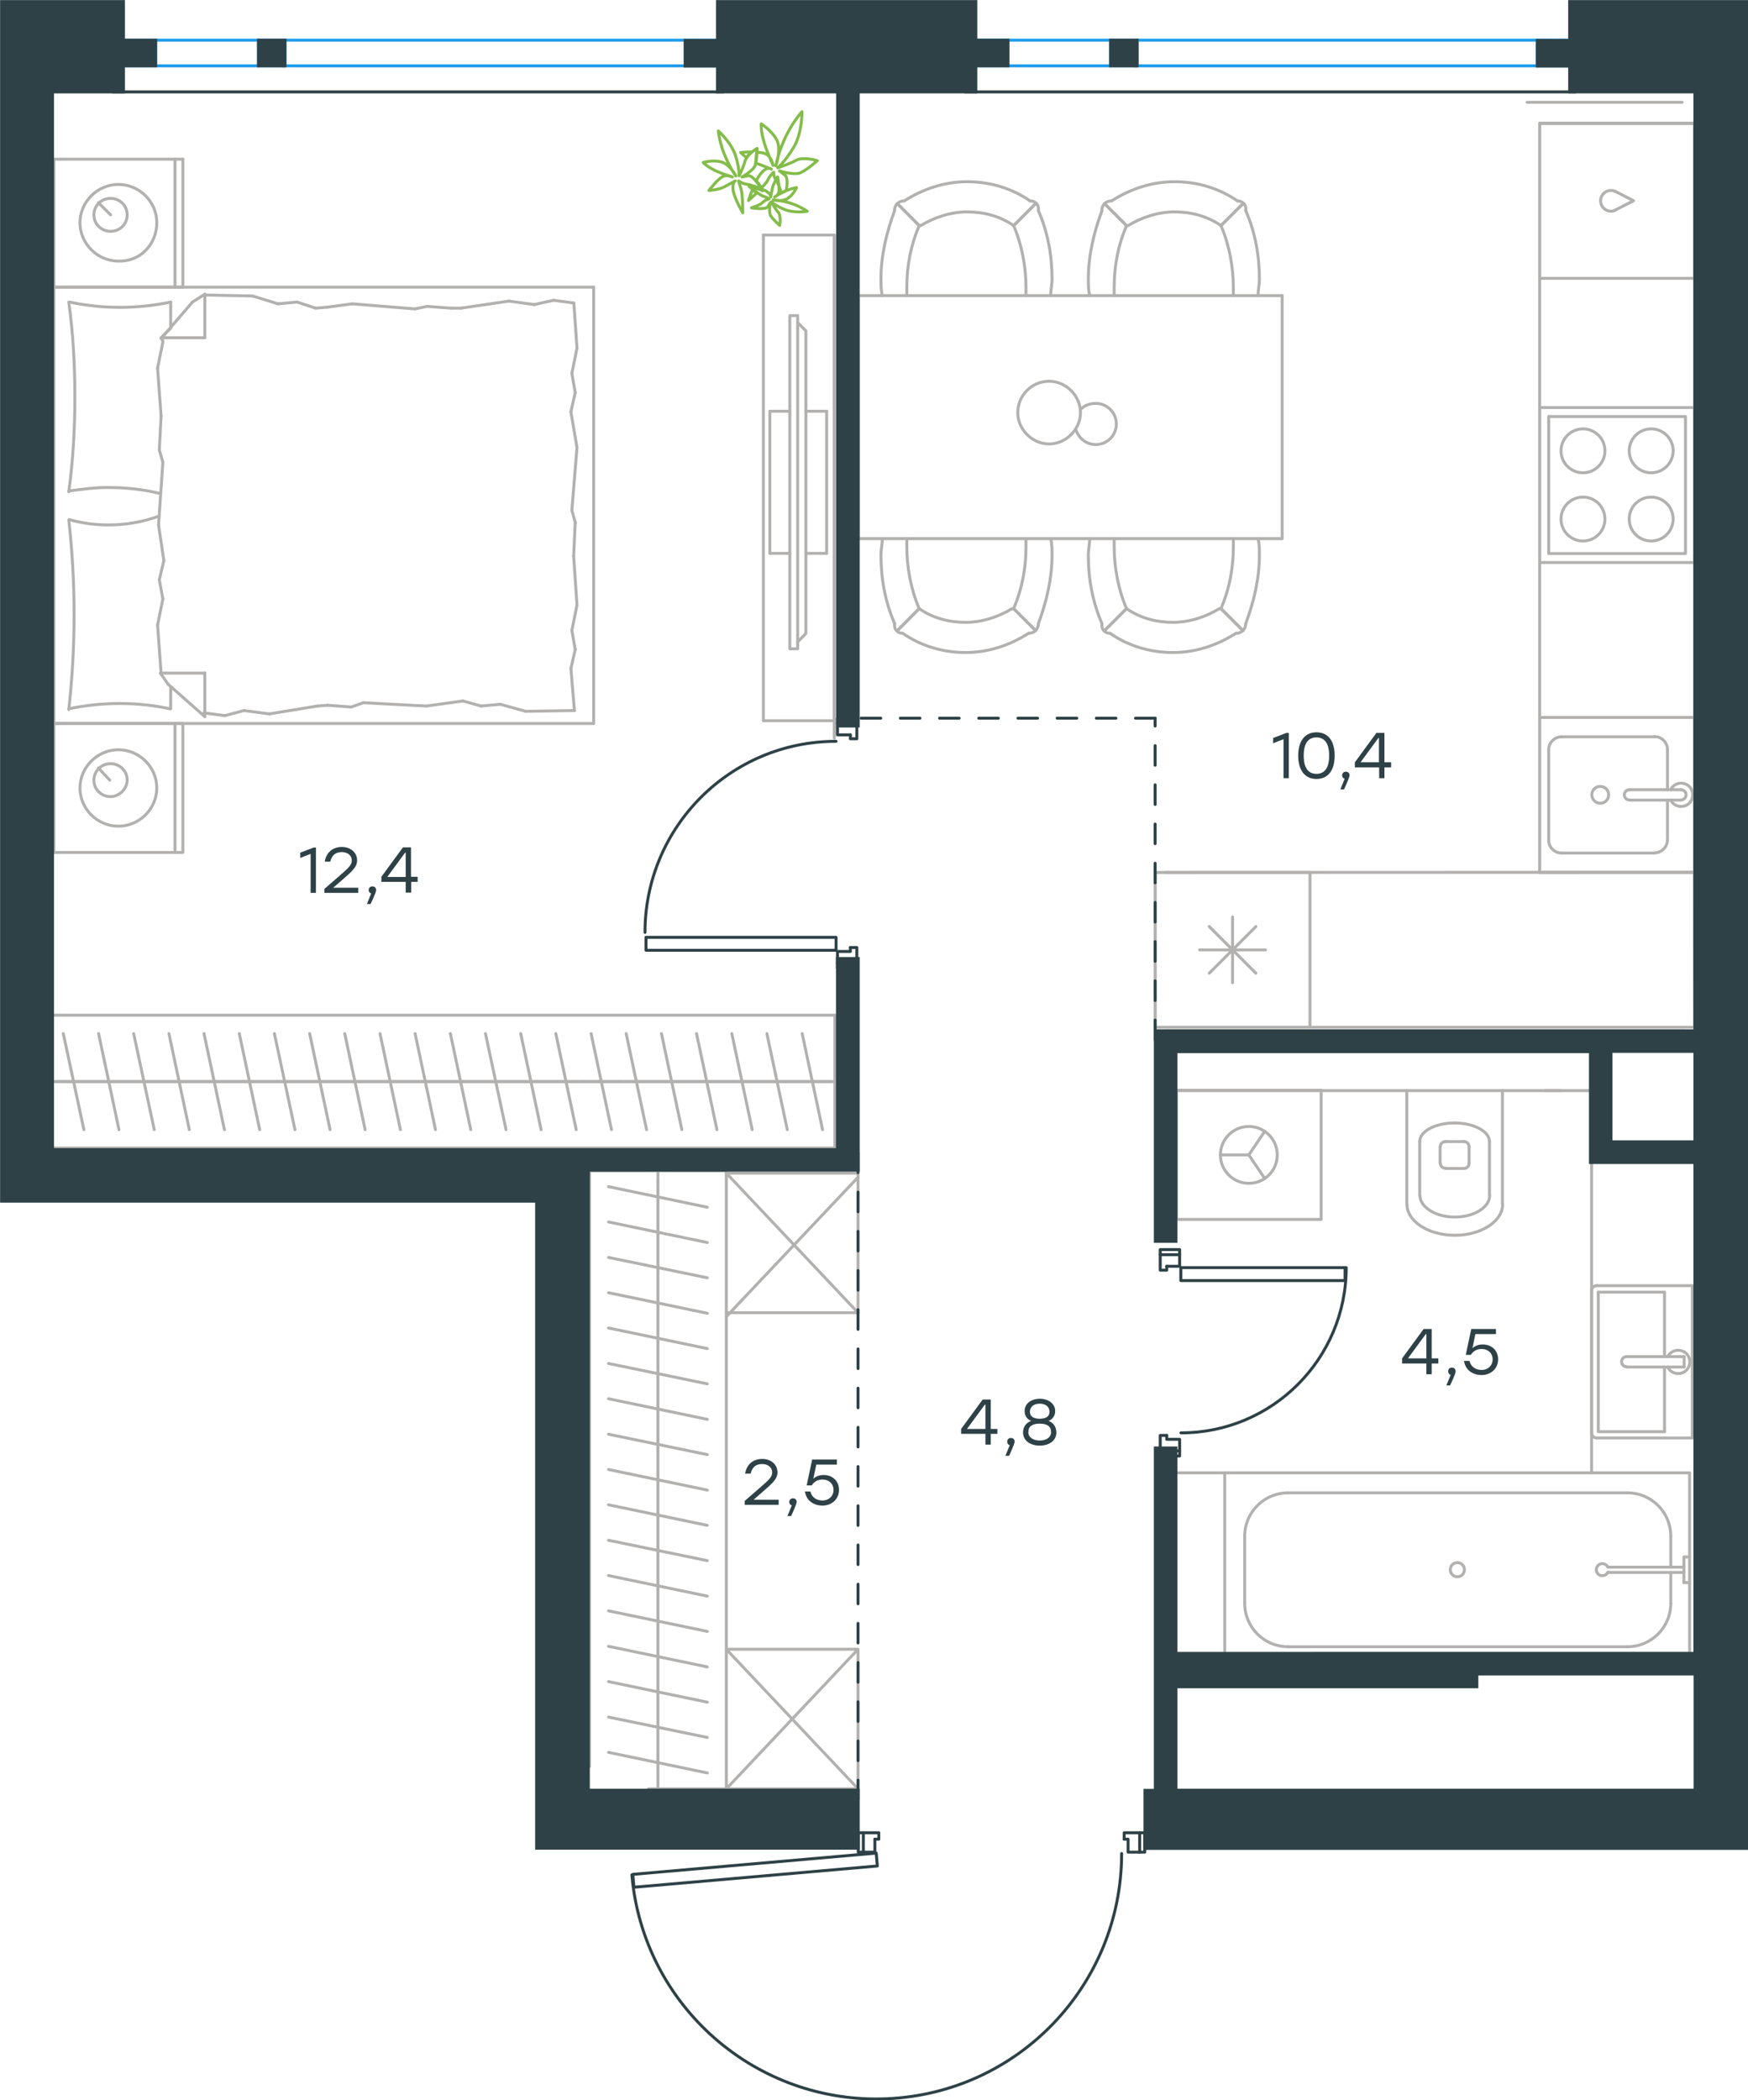 <?xml version="1.0" encoding="utf-8"?>
<!-- Generator: Adobe Illustrator 26.5.0, SVG Export Plug-In . SVG Version: 6.00 Build 0)  -->
<svg version="1.1" id="Слой_1" xmlns="http://www.w3.org/2000/svg" xmlns:xlink="http://www.w3.org/1999/xlink" x="0px" y="0px"
	 viewBox="0 0 891.9 1071.5" style="enable-background:new 0 0 891.9 1071.5;" xml:space="preserve">
<style type="text/css">
	.st0{fill:none;stroke:#B2B1B0;stroke-width:1.5;stroke-linecap:round;stroke-linejoin:round;stroke-miterlimit:22.926;}
	.st1{fill:none;stroke:#2D4146;stroke-width:1.5;stroke-linecap:round;stroke-linejoin:round;stroke-miterlimit:22.926;}
	.st2{fill:none;stroke:#2D4146;stroke-width:1.5;stroke-linecap:round;stroke-linejoin:round;stroke-miterlimit:22.925;}
	.st3{fill:none;stroke:#1D9CEB;stroke-width:1.5;stroke-linecap:round;stroke-linejoin:round;stroke-miterlimit:22.926;}
	.st4{fill:none;stroke:#2D4146;stroke-width:1.5;stroke-linecap:round;stroke-linejoin:round;stroke-miterlimit:10;}
	.st5{fill-rule:evenodd;clip-rule:evenodd;fill:#2D4146;stroke:#2D4146;stroke-width:1.5;stroke-miterlimit:10;}
	.st6{enable-background:new    ;}
	.st7{fill:#2D4146;}
	
		.st8{fill:none;stroke:#2D4146;stroke-width:1.5;stroke-linecap:round;stroke-linejoin:round;stroke-miterlimit:22.926;stroke-dasharray:10;}
	.st9{fill:none;stroke:#84BC4A;stroke-width:1.5;stroke-linecap:round;stroke-linejoin:round;stroke-miterlimit:22.926;}
	.st10{fill:#2D4146;stroke:#2D4146;stroke-miterlimit:10;}
</style>
<line class="st0" x1="858.3" y1="52.2" x2="779.2" y2="52.2"/>
<line class="st0" x1="421.8" y1="282.3" x2="411.2" y2="282.3"/>
<line class="st0" x1="421.8" y1="209.8" x2="411.2" y2="209.8"/>
<polyline class="st0" points="407,164.6 411.2,168.8 411.2,323.2 407,327.5 "/>
<rect x="403" y="161" class="st0" width="4" height="170"/>
<polyline class="st0" points="403,209.8 392.8,209.8 392.8,282.3 403,282.3 "/>
<line class="st0" x1="421.8" y1="282.3" x2="421.8" y2="209.8"/>
<polyline class="st0" points="425.7,119.9 425.7,367.7 389.5,367.7 389.5,119.9 "/>
<polyline class="st0" points="389.5,119.9 425.7,119.9 425.7,376.6 "/>
<line class="st0" x1="812.1" y1="751.4" x2="812.1" y2="593.3"/>
<line class="st0" x1="766.6" y1="614.4" x2="766.6" y2="556.4"/>
<path class="st0" d="M747,596.1c1.5,0,2.6-1.2,2.6-2.6"/>
<path class="st0" d="M734.9,593.4c0,1.5,1.2,2.6,2.6,2.6"/>
<path class="st0" d="M749.6,585c0-1.5-1.2-2.6-2.6-2.6"/>
<path class="st0" d="M737.5,582.4c-1.5,0-2.6,1.2-2.6,2.6"/>
<line class="st0" x1="749.6" y1="585" x2="749.6" y2="593.4"/>
<line class="st0" x1="747" y1="596.1" x2="737.5" y2="596.1"/>
<line class="st0" x1="734.8" y1="593.4" x2="734.8" y2="585"/>
<line class="st0" x1="737.5" y1="582.4" x2="747" y2="582.4"/>
<path class="st0" d="M760,582.4c0-5.2-8-9.5-17.8-9.5s-17.8,4.2-17.8,9.5"/>
<line class="st0" x1="760" y1="609.8" x2="760" y2="582.4"/>
<path class="st0" d="M724.5,609.8c0,6.1,8,11.1,17.8,11.1s17.8-4.9,17.8-11.1"/>
<line class="st0" x1="724.4" y1="609.8" x2="724.4" y2="582.4"/>
<path class="st0" d="M717.9,614.4c0,8.7,10.9,15.8,24.4,15.8s24.4-7.1,24.4-15.8"/>
<line class="st0" x1="717.8" y1="614.4" x2="717.8" y2="556.4"/>
<line class="st0" x1="859.3" y1="697.4" x2="859.3" y2="692.1"/>
<line class="st0" x1="849.3" y1="697.4" x2="849.3" y2="730.4"/>
<polyline class="st0" points="849.3,692.1 849.3,659.2 815.5,659.2 "/>
<polyline class="st0" points="815.5,659.2 815.5,730.4 849.3,730.4 "/>
<path class="st0" d="M812.1,731c0,1.5,1.2,2.6,2.6,2.6"/>
<path class="st0" d="M814.7,655.9c-1.5,0-2.6,1.2-2.6,2.6"/>
<path class="st0" d="M830,692.1c-1.5,0-2.6,1.2-2.6,2.6c0,1.5,1.2,2.6,2.6,2.6"/>
<line class="st0" x1="859.3" y1="697.4" x2="830" y2="697.4"/>
<line class="st0" x1="859.3" y1="692.1" x2="830" y2="692.1"/>
<path class="st0" d="M850.9,697.4c1.2,2.5,4,3.8,6.7,3.2s4.6-3,4.6-5.8s-1.9-5.2-4.6-5.8c-2.7-0.6-5.5,0.7-6.7,3.2"/>
<line class="st0" x1="863.5" y1="733.6" x2="814.7" y2="733.6"/>
<line class="st0" x1="812.1" y1="731" x2="812.1" y2="658.5"/>
<polyline class="st0" points="814.7,655.9 863.5,655.9 863.5,733.6 "/>
<polyline class="st0" points="645.3,577.2 637.2,589.2 645.3,601.2 "/>
<line class="st0" x1="637.2" y1="589.2" x2="622.7" y2="589.2"/>
<path class="st0" d="M651.7,589.2c0-8-6.5-14.5-14.5-14.5s-14.5,6.5-14.5,14.5s6.5,14.5,14.5,14.5
	C645.3,603.7,651.7,597.2,651.7,589.2"/>
<rect x="600.3" y="556.2" class="st0" width="73.8" height="65.9"/>
<line class="st0" x1="796.3" y1="556.4" x2="599.9" y2="556.4"/>
<line class="st0" x1="617" y1="496.5" x2="640.8" y2="472.7"/>
<line class="st0" x1="640.8" y1="496.5" x2="617" y2="472.7"/>
<line class="st0" x1="612.1" y1="484.6" x2="645.7" y2="484.6"/>
<line class="st0" x1="628.9" y1="501.4" x2="628.9" y2="467.8"/>
<rect x="589.4" y="445.1" class="st0" width="79" height="79"/>
<line class="st0" x1="850.8" y1="428.6" x2="850.8" y2="408.2"/>
<path class="st0" d="M816.5,409.8c2.4,0,4.3-1.9,4.3-4.3s-1.9-4.3-4.3-4.3c-2.4,0-4.3,1.9-4.3,4.3
	C812.3,407.9,814.2,409.8,816.5,409.8"/>
<path class="st0" d="M831.4,402.9c-1.5,0-2.6,1.2-2.6,2.6c0,1.5,1.2,2.6,2.6,2.6"/>
<line class="st0" x1="857.7" y1="408.2" x2="831.4" y2="408.2"/>
<path class="st0" d="M857.7,408.1c1.5,0,2.6-1.2,2.6-2.6c0-1.5-1.2-2.6-2.6-2.6"/>
<line class="st0" x1="857.7" y1="402.9" x2="831.4" y2="402.9"/>
<path class="st0" d="M852.4,408.1c1.2,2.5,4,3.8,6.7,3.2c2.7-0.6,4.6-3,4.6-5.8s-1.9-5.2-4.6-5.8c-2.7-0.6-5.5,0.7-6.7,3.2"/>
<path class="st0" d="M844.2,435.1c3.6,0,6.6-3,6.6-6.6"/>
<path class="st0" d="M850.8,382.4c0-3.6-2.9-6.6-6.6-6.6"/>
<path class="st0" d="M790.2,428.6c0,3.6,2.9,6.6,6.6,6.6"/>
<path class="st0" d="M796.8,375.9c-3.6,0-6.6,2.9-6.6,6.6"/>
<line class="st0" x1="844.2" y1="435.2" x2="796.8" y2="435.2"/>
<line class="st0" x1="790.2" y1="428.6" x2="790.2" y2="382.4"/>
<line class="st0" x1="796.8" y1="375.9" x2="844.2" y2="375.9"/>
<line class="st0" x1="850.8" y1="382.4" x2="850.8" y2="402.9"/>
<rect x="785.6" y="366" class="st0" width="79.1" height="79.1"/>
<rect x="785.6" y="207.9" class="st0" width="79.1" height="79.1"/>
<rect x="790.2" y="212.5" class="st0" width="69.8" height="69.9"/>
<path class="st0" d="M842.5,253.6c-6.2,0-11.2,5-11.2,11.2s5,11.2,11.2,11.2s11.2-5,11.2-11.2S848.7,253.6,842.5,253.6"/>
<path class="st0" d="M807.7,218.8c-6.2,0-11.2,5-11.2,11.2s5,11.2,11.2,11.2s11.2-5,11.2-11.2S813.9,218.8,807.7,218.8"/>
<path class="st0" d="M842.5,218.8c-6.2,0-11.2,5-11.2,11.2s5,11.2,11.2,11.2s11.2-5,11.2-11.2S848.7,218.8,842.5,218.8"/>
<path class="st0" d="M807.7,253.6c-6.2,0-11.2,5-11.2,11.2s5,11.2,11.2,11.2s11.2-5,11.2-11.2S813.9,253.6,807.7,253.6"/>
<polyline class="st0" points="864.7,445 864.7,62.9 785.6,62.9 785.6,445 "/>
<line class="st0" x1="864.7" y1="62.9" x2="785.6" y2="62.9"/>
<polyline class="st0" points="785.6,445 864.7,445 864.7,62.9 "/>
<polyline class="st0" points="594.5,524.1 864.7,524.1 864.6,445 594.5,445.1 "/>
<line class="st0" x1="864.7" y1="524.1" x2="864.6" y2="445"/>
<polyline class="st0" points="589.4,445.1 589.4,524.1 859.5,524.1 "/>
<path class="st0" d="M824.1,97.6c-2.2-1-4.8-0.3-6.3,1.6s-1.5,4.6,0,6.5s4.1,2.6,6.3,1.6"/>
<polyline class="st0" points="824.1,97.6 833.5,102.4 824.1,107.2 "/>
<rect x="785.6" y="62.9" class="st0" width="79.1" height="79.1"/>
<line class="st0" x1="28.6" y1="551.8" x2="46.5" y2="551.8"/>
<line class="st0" x1="42.8" y1="576.3" x2="32.3" y2="527.3"/>
<line class="st0" x1="46.5" y1="551.8" x2="64.5" y2="551.8"/>
<line class="st0" x1="60.7" y1="576.3" x2="50.3" y2="527.3"/>
<line class="st0" x1="64.5" y1="551.8" x2="82.4" y2="551.8"/>
<line class="st0" x1="78.7" y1="576.3" x2="68.2" y2="527.3"/>
<line class="st0" x1="82.4" y1="551.8" x2="100.4" y2="551.8"/>
<line class="st0" x1="96.6" y1="576.3" x2="86.2" y2="527.3"/>
<line class="st0" x1="100.4" y1="551.8" x2="118.3" y2="551.8"/>
<line class="st0" x1="114.5" y1="576.3" x2="104.1" y2="527.3"/>
<line class="st0" x1="118.3" y1="551.8" x2="136.3" y2="551.8"/>
<line class="st0" x1="132.5" y1="576.3" x2="122.1" y2="527.3"/>
<line class="st0" x1="136.3" y1="551.8" x2="154.2" y2="551.8"/>
<line class="st0" x1="150.5" y1="576.3" x2="140" y2="527.3"/>
<line class="st0" x1="154.2" y1="551.8" x2="172.2" y2="551.8"/>
<line class="st0" x1="168.4" y1="576.3" x2="158" y2="527.3"/>
<line class="st0" x1="172.2" y1="551.8" x2="190.1" y2="551.8"/>
<line class="st0" x1="186.3" y1="576.3" x2="175.9" y2="527.3"/>
<line class="st0" x1="190.1" y1="551.8" x2="208.1" y2="551.8"/>
<line class="st0" x1="204.3" y1="576.3" x2="193.9" y2="527.3"/>
<line class="st0" x1="208.1" y1="551.8" x2="226" y2="551.8"/>
<line class="st0" x1="222.2" y1="576.3" x2="211.8" y2="527.3"/>
<line class="st0" x1="226" y1="551.8" x2="244" y2="551.8"/>
<line class="st0" x1="240.2" y1="576.3" x2="229.8" y2="527.3"/>
<line class="st0" x1="244" y1="551.8" x2="261.9" y2="551.8"/>
<line class="st0" x1="258.2" y1="576.3" x2="247.7" y2="527.3"/>
<line class="st0" x1="261.9" y1="551.8" x2="279.9" y2="551.8"/>
<line class="st0" x1="276.1" y1="576.3" x2="265.7" y2="527.3"/>
<line class="st0" x1="279.9" y1="551.8" x2="297.8" y2="551.8"/>
<line class="st0" x1="294" y1="576.3" x2="283.6" y2="527.3"/>
<line class="st0" x1="297.8" y1="551.8" x2="315.8" y2="551.8"/>
<line class="st0" x1="312" y1="576.3" x2="301.6" y2="527.3"/>
<line class="st0" x1="26.1" y1="551.8" x2="426" y2="551.8"/>
<line class="st0" x1="315.8" y1="551.8" x2="333.7" y2="551.8"/>
<line class="st0" x1="329.9" y1="576.3" x2="319.5" y2="527.3"/>
<line class="st0" x1="333.7" y1="551.8" x2="351.7" y2="551.8"/>
<line class="st0" x1="347.9" y1="576.3" x2="337.5" y2="527.3"/>
<line class="st0" x1="351.7" y1="551.8" x2="369.6" y2="551.8"/>
<line class="st0" x1="365.8" y1="576.3" x2="355.4" y2="527.3"/>
<line class="st0" x1="369.6" y1="551.8" x2="387.5" y2="551.8"/>
<line class="st0" x1="383.8" y1="576.3" x2="373.4" y2="527.3"/>
<line class="st0" x1="387.5" y1="551.8" x2="405.5" y2="551.8"/>
<line class="st0" x1="401.7" y1="576.3" x2="391.3" y2="527.3"/>
<line class="st0" x1="405.5" y1="551.8" x2="423.5" y2="551.8"/>
<line class="st0" x1="419.7" y1="576.3" x2="409.3" y2="527.3"/>
<rect x="26.1" y="517.9" class="st0" width="399.9" height="67.8"/>
<line class="st0" x1="335.7" y1="908.3" x2="335.7" y2="890.2"/>
<line class="st0" x1="310.5" y1="894" x2="360.9" y2="904.5"/>
<line class="st0" x1="335.7" y1="890.2" x2="335.7" y2="872.2"/>
<line class="st0" x1="310.5" y1="876" x2="360.9" y2="886.4"/>
<line class="st0" x1="335.7" y1="872.2" x2="335.7" y2="854.2"/>
<line class="st0" x1="310.5" y1="857.9" x2="360.9" y2="868.4"/>
<line class="st0" x1="335.7" y1="854.2" x2="335.7" y2="836.1"/>
<line class="st0" x1="310.5" y1="839.9" x2="360.9" y2="850.4"/>
<line class="st0" x1="335.7" y1="836.1" x2="335.7" y2="818.1"/>
<line class="st0" x1="310.5" y1="821.8" x2="360.9" y2="832.3"/>
<line class="st0" x1="335.7" y1="818.1" x2="335.7" y2="800"/>
<line class="st0" x1="310.5" y1="803.8" x2="360.9" y2="814.3"/>
<line class="st0" x1="335.7" y1="800" x2="335.7" y2="782"/>
<line class="st0" x1="310.5" y1="785.8" x2="360.9" y2="796.2"/>
<line class="st0" x1="335.7" y1="782" x2="335.7" y2="764"/>
<line class="st0" x1="310.5" y1="767.7" x2="360.9" y2="778.2"/>
<line class="st0" x1="335.7" y1="764" x2="335.7" y2="745.9"/>
<line class="st0" x1="310.5" y1="749.7" x2="360.9" y2="760.2"/>
<line class="st0" x1="335.7" y1="745.9" x2="335.7" y2="727.9"/>
<line class="st0" x1="310.5" y1="731.7" x2="360.9" y2="742.1"/>
<line class="st0" x1="335.7" y1="727.9" x2="335.7" y2="709.8"/>
<line class="st0" x1="310.5" y1="713.6" x2="360.9" y2="724.1"/>
<line class="st0" x1="335.7" y1="912.6" x2="335.7" y2="597.3"/>
<line class="st0" x1="335.7" y1="709.8" x2="335.7" y2="691.8"/>
<line class="st0" x1="310.5" y1="695.6" x2="360.9" y2="706"/>
<line class="st0" x1="335.7" y1="691.8" x2="335.7" y2="673.7"/>
<line class="st0" x1="310.5" y1="677.5" x2="360.9" y2="688"/>
<line class="st0" x1="335.7" y1="673.7" x2="335.7" y2="655.7"/>
<line class="st0" x1="310.5" y1="659.5" x2="360.9" y2="670"/>
<line class="st0" x1="335.7" y1="655.7" x2="335.7" y2="637.7"/>
<line class="st0" x1="310.5" y1="641.5" x2="360.9" y2="651.9"/>
<line class="st0" x1="335.7" y1="637.7" x2="335.7" y2="619.6"/>
<line class="st0" x1="310.5" y1="623.4" x2="360.9" y2="633.9"/>
<line class="st0" x1="335.7" y1="619.6" x2="335.7" y2="601.6"/>
<line class="st0" x1="310.5" y1="605.4" x2="360.9" y2="615.9"/>
<polyline class="st0" points="300.8,901.2 300.8,597.3 370.6,597.3 370.6,912.6 330.9,912.6 "/>
<polyline class="st0" points="370.6,598.5 437.8,598.5 437.8,669.7 370.6,669.7 "/>
<polyline class="st0" points="437.8,841.4 370.6,912.6 437.8,912.6 437.8,841.4 370.6,841.4 437.8,912.6 "/>
<line class="st0" x1="437.8" y1="669.7" x2="370.6" y2="598.5"/>
<line class="st0" x1="437.8" y1="600.6" x2="370.6" y2="671.7"/>
<line class="st0" x1="852.5" y1="783.7" x2="852.5" y2="799.5"/>
<path class="st0" d="M820.4,799.5c-0.6-1.3-2.1-2-3.5-1.7s-2.4,1.6-2.4,3s1,2.7,2.4,3s2.9-0.4,3.5-1.7"/>
<line class="st0" x1="859.2" y1="799.5" x2="820.4" y2="799.5"/>
<line class="st0" x1="859.2" y1="802.2" x2="820.4" y2="802.2"/>
<line class="st0" x1="859.2" y1="807.4" x2="862.1" y2="807.4"/>
<polyline class="st0" points="859.2,807.4 859.2,794.3 862.1,794.3 "/>
<path class="st0" d="M747.2,800.8c0-2-1.6-3.6-3.6-3.6s-3.6,1.6-3.6,3.6s1.6,3.6,3.6,3.6C745.6,804.5,747.2,802.8,747.2,800.8"/>
<path class="st0" d="M852.5,783.7c0-12.2-9.9-22.1-22.1-22.1"/>
<path class="st0" d="M830.4,840.1c12.2,0,22.1-9.9,22.1-22.1"/>
<path class="st0" d="M657.2,761.6c-12.2,0-22.1,9.9-22.1,22.1"/>
<path class="st0" d="M635.1,818c0,12.2,9.9,22.1,22.1,22.1"/>
<line class="st0" x1="852.5" y1="818" x2="852.5" y2="802.2"/>
<line class="st0" x1="830.4" y1="761.6" x2="657.2" y2="761.6"/>
<line class="st0" x1="635.1" y1="783.7" x2="635.1" y2="818"/>
<line class="st0" x1="657.2" y1="840.1" x2="830.4" y2="840.1"/>
<polyline class="st0" points="862.1,850.3 862.1,751.4 624.9,751.4 624.9,850.3 746.2,850.3 "/>
<line class="st0" x1="624.9" y1="751.4" x2="599.9" y2="751.4"/>
<line class="st0" x1="788.3" y1="556.4" x2="812.1" y2="556.4"/>
<g>
	<line class="st0" x1="654.2" y1="274.8" x2="437.9" y2="274.8"/>
	<line class="st0" x1="437.9" y1="150.8" x2="654.2" y2="150.8"/>
	<g>
		<line class="st0" x1="437.9" y1="274.8" x2="437.9" y2="150.8"/>
		<line class="st0" x1="654.2" y1="150.8" x2="654.2" y2="274.8"/>
		<path class="st0" d="M519.3,210.5c0,8.6,7.4,16,16,16s16-7.4,16-16s-7.4-16-16-16C526.3,194.5,519.3,201.9,519.3,210.5z"/>
		<path class="st0" d="M551.3,208.9c1.9-2,4.7-3.1,7.8-3.1c5.8,0,10.5,4.7,10.5,10.5c0,5.9-4.7,10.5-10.5,10.5
			c-4.7,0-8.6-3.1-10.1-7.4"/>
	</g>
	<g>
		<path class="st0" d="M517.2,115.1c-7-4.9-15.4-7-23.7-7c-8.4,0-16.8,2.8-23.7,7"/>
		<path class="st0" d="M536.1,150.8c0-2.8,0.7-5.6,0.7-8.4c0-11.9-2.1-23.8-7-35"/>
		<path class="st0" d="M456.5,107.4c-4.2,11.2-7,23.1-7,35c0,2.8,0,5.6,0.7,8.4"/>
		<path class="st0" d="M523.5,150.8c0-1.4,0-2.8,0-4.2c0-10.5-2.1-21.7-6.3-31.5"/>
		<path class="st0" d="M469,115.1c-4.2,9.8-6.3,20.3-6.3,31.5c0,1.4,0,2.8,0,4.2"/>
		<path class="st0" d="M525.6,102.5c-9.1-6.3-20.2-9.8-32.1-9.8c-11.2,0-22.3,3.5-32.1,9.8"/>
		<line class="st0" x1="517.2" y1="115.1" x2="528.4" y2="103.9"/>
		<line class="st0" x1="469" y1="115.1" x2="457.9" y2="103.9"/>
		<line class="st0" x1="517.2" y1="115.1" x2="528.4" y2="103.9"/>
		<line class="st0" x1="469" y1="115.1" x2="457.9" y2="103.9"/>
		<path class="st0" d="M461.3,102.5c-2.8,0-4.9,2.1-4.9,4.9"/>
		<path class="st0" d="M529.8,107.4c0.5-2.8-1.4-4.9-4.2-4.9"/>
		<path class="st0" d="M623,115.1c-7-4.9-15.4-7-23.7-7c-8.4,0-16.8,2.8-23.7,7"/>
		<path class="st0" d="M641.9,150.8c0-2.8,0.7-5.6,0.7-8.4c0-11.9-2.1-23.8-7-35"/>
		<path class="st0" d="M562.3,107.4c-4.2,11.2-7,23.1-7,35c0,2.8,0,5.6,0.7,8.4"/>
		<path class="st0" d="M629.3,150.8c0-1.4,0-2.8,0-4.2c0-10.5-2.1-21.7-6.3-31.5"/>
		<path class="st0" d="M574.8,115.1c-4.2,9.8-6.3,20.3-6.3,31.5c0,1.4,0,2.8,0,4.2"/>
		<path class="st0" d="M631.4,102.5c-9.1-6.3-20.2-9.8-32.1-9.8c-11.2,0-22.3,3.5-32.1,9.8"/>
		<line class="st0" x1="623" y1="115.1" x2="634.2" y2="103.9"/>
		<line class="st0" x1="574.8" y1="115.1" x2="563.6" y2="103.9"/>
		<line class="st0" x1="623" y1="115.1" x2="634.2" y2="103.9"/>
		<line class="st0" x1="574.8" y1="115.1" x2="563.6" y2="103.9"/>
		<path class="st0" d="M567.1,102.5c-2.8,0-4.9,2.1-4.9,4.9"/>
		<path class="st0" d="M635.6,107.4c0.5-2.8-1.4-4.9-4.2-4.9"/>
	</g>
	<g>
		<path class="st0" d="M574.8,310.5c7,4.9,15.4,7,23.7,7c8.4,0,16.8-2.8,23.7-7"/>
		<path class="st0" d="M556,274.8c0,2.8-0.7,5.6-0.7,8.4c0,11.9,2.1,23.8,7,35"/>
		<path class="st0" d="M635.6,318.2c4.2-11.2,7-23.1,7-35c0-2.8,0-5.6-0.7-8.4"/>
		<path class="st0" d="M568.5,274.8c0,1.4,0,2.8,0,4.2c0,10.5,2.1,21.7,6.3,31.5"/>
		<path class="st0" d="M623,310.5c4.2-9.8,6.3-20.3,6.3-31.5c0-1.4,0-2.8,0-4.2"/>
		<path class="st0" d="M566.4,323.1c9.1,6.3,20.2,9.8,32.1,9.8c11.2,0,22.3-3.5,32.1-9.8"/>
		<line class="st0" x1="574.8" y1="310.5" x2="563.6" y2="321.7"/>
		<line class="st0" x1="623" y1="310.5" x2="634.2" y2="321.7"/>
		<line class="st0" x1="574.8" y1="310.5" x2="563.6" y2="321.7"/>
		<line class="st0" x1="623" y1="310.5" x2="634.2" y2="321.7"/>
		<path class="st0" d="M630.7,323.1c2.8,0,4.9-2.1,4.9-4.9"/>
		<path class="st0" d="M562.3,318.2c-0.5,2.8,1.4,4.9,4.2,4.9"/>
		<path class="st0" d="M469,310.5c7,4.9,15.4,7,23.7,7c8.4,0,16.8-2.8,23.7-7"/>
		<path class="st0" d="M450.2,274.8c0,2.8-0.7,5.6-0.7,8.4c0,11.9,2.1,23.8,7,35"/>
		<path class="st0" d="M529.8,318.2c4.2-11.2,7-23.1,7-35c0-2.8,0-5.6-0.7-8.4"/>
		<path class="st0" d="M462.7,274.8c0,1.4,0,2.8,0,4.2c0,10.5,2.1,21.7,6.3,31.5"/>
		<path class="st0" d="M517.2,310.5c4.2-9.8,6.3-20.3,6.3-31.5c0-1.4,0-2.8,0-4.2"/>
		<path class="st0" d="M460.6,323.1c9.1,6.3,20.2,9.8,32.1,9.8c11.2,0,22.3-3.5,32.1-9.8"/>
		<line class="st0" x1="469" y1="310.5" x2="457.9" y2="321.7"/>
		<line class="st0" x1="517.2" y1="310.5" x2="528.4" y2="321.7"/>
		<line class="st0" x1="469" y1="310.5" x2="457.9" y2="321.7"/>
		<line class="st0" x1="517.2" y1="310.5" x2="528.4" y2="321.7"/>
		<path class="st0" d="M524.9,323.1c2.8,0,4.9-2.1,4.9-4.9"/>
		<path class="st0" d="M456.5,318.2c-0.5,2.8,1.4,4.9,4.2,4.9"/>
	</g>
</g>
<g>
	<line class="st0" x1="27.5" y1="146.5" x2="27.5" y2="81.2"/>
	<line class="st0" x1="93.3" y1="81.2" x2="93.3" y2="146.5"/>
	<line class="st0" x1="93.3" y1="146.5" x2="27.5" y2="146.5"/>
	<line class="st0" x1="27.5" y1="81.2" x2="93.3" y2="81.2"/>
	<line class="st0" x1="56.4" y1="109.6" x2="50.2" y2="103.4"/>
	<line class="st0" x1="89.3" y1="81.2" x2="89.3" y2="146.5"/>
	<path class="st0" d="M80,113.6c0-10.7-8.9-19.5-19.6-19.5s-19.6,8.9-19.6,19.5c0,10.7,8.9,19.6,19.6,19.6
		C71.5,133.6,80,124.7,80,113.6z"/>
	<path class="st0" d="M64.9,109.6c0-4.9-4-8.4-8.5-8.4c-4.9,0-8.5,4-8.5,8.4c0,4.9,4,8.4,8.5,8.4C60.9,118.1,64.9,114.5,64.9,109.6z
		"/>
	<line class="st0" x1="27.5" y1="369.1" x2="27.5" y2="146.5"/>
	<line class="st0" x1="87.1" y1="350.3" x2="87.1" y2="361.6"/>
	<line class="st0" x1="82.2" y1="172.3" x2="104.5" y2="172.3"/>
	<line class="st0" x1="87.1" y1="167.4" x2="82.2" y2="172.3"/>
	<line class="st0" x1="302.9" y1="369.1" x2="27.5" y2="369.1"/>
	<line class="st0" x1="104.5" y1="150.1" x2="104.5" y2="172.3"/>
	<line class="st0" x1="27.5" y1="146.5" x2="302.9" y2="146.5"/>
	<line class="st0" x1="104.5" y1="365.6" x2="85.8" y2="349.1"/>
	<line class="st0" x1="85.8" y1="349.1" x2="81.8" y2="343.4"/>
	<line class="st0" x1="87.1" y1="154.1" x2="87.1" y2="167"/>
	<line class="st0" x1="82.2" y1="343.4" x2="104.5" y2="343.4"/>
	<line class="st0" x1="82.2" y1="172.7" x2="98.2" y2="154.1"/>
	<line class="st0" x1="98.2" y1="154.1" x2="104.5" y2="150.1"/>
	<line class="st0" x1="104.5" y1="365.6" x2="104.5" y2="343.4"/>
	<line class="st0" x1="293.5" y1="266.5" x2="292.7" y2="283.8"/>
	<line class="st0" x1="291.3" y1="210.1" x2="294.4" y2="228.3"/>
	<line class="st0" x1="291.8" y1="190.5" x2="293.5" y2="200.3"/>
	<line class="st0" x1="293.5" y1="200.3" x2="291.3" y2="210.1"/>
	<line class="st0" x1="291.8" y1="260.3" x2="293.5" y2="266.5"/>
	<line class="st0" x1="294.4" y1="228.3" x2="291.8" y2="260.3"/>
	<line class="st0" x1="292.8" y1="154.5" x2="294.4" y2="177.6"/>
	<line class="st0" x1="294.4" y1="177.6" x2="291.8" y2="190.5"/>
	<line class="st0" x1="291.3" y1="341.1" x2="293.1" y2="362.5"/>
	<line class="st0" x1="291.8" y1="321.6" x2="293.5" y2="331.4"/>
	<line class="st0" x1="293.5" y1="331.4" x2="291.3" y2="341.1"/>
	<line class="st0" x1="292.7" y1="283.8" x2="294.4" y2="308.7"/>
	<line class="st0" x1="294.4" y1="308.7" x2="291.8" y2="321.6"/>
	<line class="st0" x1="302.9" y1="369.1" x2="302.9" y2="146.5"/>
	<path class="st0" d="M35.1,265.2c1.8,16,2.7,32,2.7,48.4c0,16-0.9,32.4-2.7,48.4"/>
	<path class="st0" d="M81.2,263.3c-8.9,3.1-16.8,4.5-26.1,4.5c-6.7,0-13.3-0.9-19.6-2.7"/>
	<path class="st0" d="M35.1,361.6c8.5-1.8,17.4-2.7,25.8-2.7c8.9,0,17.4,0.9,25.8,2.7"/>
	<path class="st0" d="M35.1,250.5c6.7-0.9,13.3-1.8,19.6-1.8c9.3,0,18.2,0.9,27.1,3.1"/>
	<line class="st0" x1="161" y1="157.2" x2="167.2" y2="156.7"/>
	<line class="st0" x1="141.8" y1="155" x2="151.6" y2="154.1"/>
	<line class="st0" x1="151.6" y1="154.1" x2="161" y2="157.2"/>
	<line class="st0" x1="104.5" y1="150.5" x2="128.9" y2="151"/>
	<line class="st0" x1="128.9" y1="151" x2="141.8" y2="155"/>
	<line class="st0" x1="217.9" y1="156.3" x2="229.9" y2="157.2"/>
	<line class="st0" x1="167.2" y1="156.7" x2="179.7" y2="155"/>
	<line class="st0" x1="211.7" y1="157.6" x2="217.9" y2="156.3"/>
	<line class="st0" x1="179.7" y1="155" x2="211.7" y2="157.6"/>
	<line class="st0" x1="229.9" y1="157.2" x2="235.3" y2="157.2"/>
	<line class="st0" x1="272.6" y1="155.4" x2="282.4" y2="153.2"/>
	<line class="st0" x1="282.4" y1="153.2" x2="292.2" y2="154.5"/>
	<line class="st0" x1="235.3" y1="157.2" x2="259.7" y2="153.6"/>
	<line class="st0" x1="259.7" y1="153.6" x2="272.6" y2="155.4"/>
	<line class="st0" x1="236.2" y1="357.6" x2="229.9" y2="358.5"/>
	<line class="st0" x1="255.3" y1="359.3" x2="245.5" y2="360.2"/>
	<line class="st0" x1="245.5" y1="360.2" x2="236.2" y2="357.6"/>
	<line class="st0" x1="293.1" y1="362.5" x2="268.2" y2="362.9"/>
	<line class="st0" x1="268.2" y1="362.9" x2="255.3" y2="359.3"/>
	<line class="st0" x1="179.2" y1="360.7" x2="167.2" y2="359.8"/>
	<line class="st0" x1="229.9" y1="358.5" x2="217.5" y2="360.2"/>
	<line class="st0" x1="185.4" y1="358.5" x2="179.2" y2="360.7"/>
	<line class="st0" x1="217.5" y1="360.2" x2="185.4" y2="358.5"/>
	<line class="st0" x1="167.2" y1="359.8" x2="161.9" y2="360.2"/>
	<line class="st0" x1="104.9" y1="363.8" x2="104" y2="363.8"/>
	<line class="st0" x1="124.5" y1="362.5" x2="114.7" y2="365.1"/>
	<line class="st0" x1="114.7" y1="365.1" x2="104.9" y2="363.8"/>
	<line class="st0" x1="161.9" y1="360.2" x2="137.4" y2="364.2"/>
	<line class="st0" x1="137.4" y1="364.2" x2="124.5" y2="362.5"/>
	<path class="st0" d="M35.1,154.1c2.2,16,3.1,32,3.1,48.4c0,16-0.9,32.4-3.1,48.4"/>
	<path class="st0" d="M87.1,154.1c-8.5,1.8-17.4,2.7-25.8,2.7c-8.9,0-17.4-0.9-25.8-2.7"/>
	<line class="st0" x1="81.3" y1="229.6" x2="82.2" y2="212.3"/>
	<line class="st0" x1="83.6" y1="286" x2="80.9" y2="267.8"/>
	<line class="st0" x1="83.1" y1="305.6" x2="81.3" y2="295.8"/>
	<line class="st0" x1="81.3" y1="295.8" x2="83.6" y2="286"/>
	<line class="st0" x1="83.1" y1="235.8" x2="81.3" y2="229.6"/>
	<line class="st0" x1="80.9" y1="267.8" x2="83.1" y2="235.8"/>
	<line class="st0" x1="82.2" y1="343.4" x2="80.4" y2="318.9"/>
	<line class="st0" x1="80.4" y1="318.9" x2="83.1" y2="305.6"/>
	<line class="st0" x1="83.1" y1="174.5" x2="82.7" y2="172.3"/>
	<line class="st0" x1="82.2" y1="212.3" x2="80.4" y2="187.8"/>
	<line class="st0" x1="80.4" y1="187.8" x2="83.1" y2="174.5"/>
	<line class="st0" x1="27.5" y1="434.9" x2="27.5" y2="369.1"/>
	<line class="st0" x1="93.3" y1="369.1" x2="93.3" y2="434.9"/>
	<line class="st0" x1="92.9" y1="434.9" x2="27.5" y2="434.9"/>
	<line class="st0" x1="27.5" y1="369.1" x2="92.9" y2="369.1"/>
	<line class="st0" x1="56" y1="398" x2="50.2" y2="391.8"/>
	<line class="st0" x1="89.3" y1="369.1" x2="89.3" y2="434.9"/>
	<path class="st0" d="M80,402c0-10.7-8.9-19.5-19.6-19.5s-19.6,8.9-19.6,19.5c0,10.7,8.9,19.5,19.6,19.5S80,412.7,80,402z"/>
	<path class="st0" d="M64.9,398c0-4.9-4-8.4-8.5-8.4c-4.9,0-8.5,4-8.5,8.4c0,4.9,4,8.4,8.5,8.4S64.9,402.4,64.9,398z"/>
</g>
<rect x="437.9" y="935" class="st1" width="2.6" height="9.9"/>
<rect x="581.5" y="935" class="st1" width="2.6" height="9.9"/>
<path class="st1" d="M322.4,956.5c5.8,66.8,63.2,117.1,130.2,114.2s119.7-58.1,119.7-125.1"/>
<rect x="323" y="951" transform="matrix(0.996 -8.697025e-02 8.697025e-02 0.996 -81.534 37.13)" class="st2" width="124.7" height="6.6"/>
<polyline class="st1" points="573.6,938.3 575.6,938.3 575.6,944.9 581.5,944.9 "/>
<polyline class="st1" points="581.5,935 573.6,935 573.6,938.3 "/>
<polyline class="st1" points="446.4,938.3 448.4,938.3 448.4,935 440.5,935 "/>
<polyline class="st1" points="440.5,944.9 446.4,944.9 446.4,938.3 "/>
<rect x="496.8" y="20.5" class="st3" width="17.4" height="13.1"/>
<rect x="566.7" y="20.5" class="st3" width="13.5" height="13.1"/>
<rect x="784.4" y="20.5" class="st3" width="17.1" height="13.1"/>
<line class="st3" x1="784.4" y1="20.5" x2="580.2" y2="20.5"/>
<line class="st3" x1="784.4" y1="33.6" x2="578.8" y2="33.6"/>
<line class="st3" x1="566.6" y1="20.5" x2="514.2" y2="20.5"/>
<line class="st3" x1="514.2" y1="33.6" x2="566.6" y2="33.6"/>
<line class="st4" x1="803.8" y1="46.9" x2="492.4" y2="46.9"/>
<rect x="62" y="20.5" class="st3" width="17.4" height="13.1"/>
<rect x="131.9" y="20.5" class="st3" width="13.5" height="13.1"/>
<rect x="349.6" y="20.5" class="st3" width="17.2" height="13.1"/>
<line class="st3" x1="349.6" y1="20.5" x2="145.4" y2="20.5"/>
<line class="st3" x1="349.6" y1="33.6" x2="144" y2="33.6"/>
<line class="st3" x1="131.9" y1="20.5" x2="79.4" y2="20.5"/>
<line class="st3" x1="79.4" y1="33.6" x2="131.9" y2="33.6"/>
<line class="st4" x1="369" y1="46.9" x2="57.6" y2="46.9"/>
<path class="st5" d="M366.1,46.9h61.3v323.5h10.5V46.9h60V33.6h16.4V20.5h-16.4V7.3V0.8H373.6h-7.5v6.6v7.8v5.4h-16.5v13.1h16.5
	V46.9z M496.8,20.5L496.8,20.5H366.7l0,0H496.8z"/>
<rect x="566.7" y="20.5" class="st5" width="13.5" height="13.1"/>
<rect x="131.9" y="20.5" class="st5" width="13.5" height="13.1"/>
<polygon class="st5" points="427.3,489 427.3,586.5 329.9,586.5 300.2,586.5 26.8,586.5 26.8,46.9 63,46.9 63,33.6 79.4,33.6 
	79.4,20.5 63,20.5 63,7.4 63,0.8 8.9,0.8 0.8,0.8 0.8,612.8 221.1,612.8 273.8,612.8 273.8,850 273.8,860.6 273.8,913.3 
	273.8,942.9 437.9,942.9 437.9,942.3 437.9,939.6 437.9,913.3 331.8,913.3 300.2,913.3 300.2,612.8 300.2,597 329.9,597 437.9,597 
	437.9,586.5 437.9,489 "/>
<path class="st5" d="M891.2,913.3v-61.9v-10.5V590.4V392.8V46.9V20.5h-89.7l0,0h89.7V0.8h-90.3v6.6v7.8v5.4h-16.5v13.1h16.5v13.2
	h63.9v345.9v133.1h-53.4H600h-10.5v107.4H600v-96.8h211.5v46.1v10.5H822h42.8v250.4H600V738.7h-7.9h-2.6v104.8v69.9h-5.3v26.3v2.6
	v0.7h307V913.3z M864.8,913.3h-54H600V854h264.9v59.3H864.8z M864.8,582.5H822v-46.1h42.8V582.5z"/>
<rect x="592" y="637.5" class="st1" width="9.9" height="2.6"/>
<rect x="592" y="740.2" class="st1" width="9.9" height="2.6"/>
<path class="st1" d="M602.6,731c46.6,0,84.3-37.8,84.3-84.3"/>
<rect x="602.5" y="646.7" class="st1" width="83.8" height="6.6"/>
<polyline class="st1" points="592,740.2 592,732.3 595.3,732.3 "/>
<polyline class="st1" points="595.3,732.3 595.3,734.3 601.9,734.3 601.9,740.2 "/>
<polyline class="st1" points="601.9,640.1 601.9,646 595.3,646 "/>
<polyline class="st1" points="595.3,646 595.3,648 592,648 592,640.1 "/>
<rect x="427.3" y="366.4" class="st1" width="9.9" height="2.6"/>
<rect x="427.3" y="491.3" class="st1" width="9.9" height="2.6"/>
<path class="st1" d="M426.6,378.2c-53.9,0-97.5,43.7-97.5,97.5"/>
<rect x="329.6" y="478.2" class="st1" width="97" height="6.6"/>
<polyline class="st1" points="433.9,374.9 433.9,376.9 437.2,376.9 437.2,369 "/>
<polyline class="st1" points="427.3,369 427.3,374.9 433.9,374.9 "/>
<polyline class="st1" points="433.9,483.4 433.9,485.4 427.3,485.4 427.3,491.3 "/>
<polyline class="st1" points="437.2,491.3 437.2,483.4 433.9,483.4 "/>
<g class="st6">
	<path class="st7" d="M733.9,695.6h-3.4v5.5h-2.7v-5.5h-12.4V693l11-15h4.1v15h3.4V695.6z M727.8,693v-12.4h-0.3l-9.1,12.4
		L727.8,693z"/>
	<path class="st7" d="M739.9,706.8H738l2.2-5.4c-0.8-0.2-1.3-0.9-1.3-1.8c0-1.1,0.8-1.9,1.9-1.9c0.8,0,1.9,0.4,1.9,1.9
		C742.7,700.3,742.6,701,739.9,706.8z"/>
	<path class="st7" d="M764.4,693.5c0,4.7-3.7,8-8.4,8c-4.4,0-8.3-2.4-9-7.2h2.8c0.7,3,3.1,4.6,6.2,4.6c3.3,0,5.6-2.3,5.6-5.4
		c0-3.2-2.4-5.3-5.6-5.3c-2.6,0-4.4,1.2-5.5,3h-2.6l2.8-13.2h12.6v2.6h-10.5l-1.5,7.2c1.3-1.2,3-1.9,5.3-1.9
		C760.9,685.9,764.4,688.8,764.4,693.5z"/>
</g>
<g class="st6">
	<path class="st7" d="M657.6,373.9V397h-2.7v-19.9l-5.3,2.1v-2.7l6.8-2.6H657.6z"/>
	<path class="st7" d="M681,385.5c0,7.6-3.4,11.9-9.3,11.9c-5.8,0-9.3-4.3-9.3-11.9s3.5-11.9,9.3-11.9
		C677.6,373.6,681,377.9,681,385.5z M678.2,385.5c0-6.6-2.6-9.3-6.5-9.3s-6.5,2.7-6.5,9.3s2.6,9.3,6.5,9.3S678.2,392.1,678.2,385.5z
		"/>
	<path class="st7" d="M685.8,402.7h-1.9l2.2-5.4c-0.8-0.2-1.3-0.9-1.3-1.7c0-1.1,0.8-1.9,1.9-1.9c0.8,0,1.9,0.4,1.9,1.9
		C688.5,396.2,688.4,396.9,685.8,402.7z"/>
	<path class="st7" d="M709.8,391.5h-3.4v5.5h-2.7v-5.5h-12.4v-2.6l11-15h4.1v15h3.4V391.5z M703.6,388.9v-12.4h-0.3l-9.1,12.4
		L703.6,388.9z"/>
</g>
<g class="st6">
	<path class="st7" d="M161.2,432.4v23.1h-2.7v-19.9l-5.3,2.1V435l6.8-2.6H161.2z"/>
	<path class="st7" d="M182.8,455.5h-17.3v-2l6.7-5.8c5.6-4.9,7.3-6.3,7.3-8.7c0-2.5-2-4.3-5.2-4.3c-3.3,0-5.1,1.9-5.8,4.9h-2.8
		c0.7-4.6,4-7.5,8.7-7.5c4.7,0,7.8,3,7.8,6.8c0,3.4-2.4,5.5-7.8,10.2l-4.4,3.8h12.8V455.5z"/>
	<path class="st7" d="M189.1,461.2h-1.9l2.2-5.4c-0.8-0.2-1.3-0.9-1.3-1.7c0-1.1,0.8-1.9,1.9-1.9c0.8,0,1.9,0.4,1.9,1.9
		C191.9,454.6,191.8,455.4,189.1,461.2z"/>
	<path class="st7" d="M213.2,449.9h-3.4v5.5H207v-5.5h-12.4v-2.6l11-15h4.1v15h3.4V449.9z M207,447.4V435h-0.3l-9.1,12.4L207,447.4z
		"/>
</g>
<g class="st6">
	<path class="st7" d="M508.9,731.5h-3.4v5.5h-2.7v-5.5h-12.4V729l11-15h4.1v15h3.4V731.5z M502.8,729v-12.4h-0.3l-9.1,12.4
		L502.8,729z"/>
	<path class="st7" d="M514.9,742.7h-1.9l2.2-5.4c-0.8-0.2-1.3-0.9-1.3-1.8c0-1.1,0.8-1.9,1.9-1.9c0.8,0,1.9,0.4,1.9,1.9
		C517.6,736.2,517.5,736.9,514.9,742.7z"/>
	<path class="st7" d="M539,730.8c0,4.2-3.7,6.7-8.5,6.7c-4.8,0-8.5-2.5-8.5-6.7c0-2.8,1.5-5,4.2-5.9c-2.2-0.8-3.4-2.7-3.4-5
		c0-3.9,3.4-6.3,7.8-6.3c4.3,0,7.8,2.5,7.8,6.3c0,2.2-1.2,4.1-3.4,5C537.5,725.8,539,728,539,730.8z M536.3,730.6
		c0-2.9-2-4.3-5.8-4.3c-3.8,0-5.8,1.4-5.8,4.3c0,2.7,2.4,4.3,5.8,4.3C533.9,734.9,536.3,733.3,536.3,730.6z M525.5,720.2
		c0,2.1,1.4,3.6,5,3.6s5-1.5,5-3.6c0-2.5-2-4.1-5-4.1S525.5,717.7,525.5,720.2z"/>
</g>
<g class="st6">
	<path class="st7" d="M397.4,767.7H380v-2l6.7-5.8c5.6-4.9,7.3-6.3,7.3-8.7c0-2.5-2-4.3-5.2-4.3c-3.3,0-5.1,1.9-5.8,4.9h-2.8
		c0.7-4.6,4-7.5,8.7-7.5c4.7,0,7.8,3,7.8,6.8c0,3.4-2.4,5.5-7.8,10.2l-4.4,3.8h12.8V767.7z"/>
	<path class="st7" d="M403.7,773.4h-1.9l2.2-5.4c-0.8-0.2-1.3-0.9-1.3-1.7c0-1.1,0.8-1.9,1.9-1.9c0.8,0,1.9,0.4,1.9,1.9
		C406.4,766.9,406.3,767.6,403.7,773.4z"/>
	<path class="st7" d="M428.1,760.1c0,4.7-3.7,8-8.4,8c-4.4,0-8.3-2.4-9-7.2h2.8c0.7,3,3.1,4.6,6.2,4.6c3.3,0,5.6-2.3,5.6-5.4
		c0-3.2-2.4-5.3-5.6-5.3c-2.6,0-4.4,1.2-5.5,3h-2.6l2.8-13.2h12.6v2.6h-10.5l-1.5,7.2c1.3-1.2,3-1.9,5.3-1.9
		C424.6,752.5,428.1,755.4,428.1,760.1z"/>
</g>
<line class="st8" x1="589.4" y1="366.4" x2="435.5" y2="366.4"/>
<line class="st8" x1="589.4" y1="530.4" x2="589.4" y2="366.4"/>
<line class="st8" x1="437.8" y1="918.2" x2="437.8" y2="587.6"/>
<g>
	<path class="st9" d="M396.8,85.6c0,0,3.6-2.9,8.1-10.3s4.3-18.3,4.3-18.3s-5,5.4-8.8,13.8s-4.5,13.8-4.5,13.8s2.9-8.4,0.4-13.3
		c-2.7-4.9-7.9-8.1-7.9-8.1s-0.3,3.3,1.3,8.8c1.5,5.4,4.8,12.4,4.8,12.4s-0.9-5-4.3-6.1c-0.9-0.3-2.4-0.6-4.1-0.6
		c-0.3,1.5-0.3,3.9-0.6,5.4c0.3,0.3,0.6,0.3,0.6,0.3c3.6,1.2,7.5,2.9,7.5,2.9s-1.8-1.8-5,1.8c-0.9,0.9-1.8,2.4-2.7,4.1
		c0.9,1.2,2,2.7,2.7,3.6c1.5-1.5,2.9-3.1,3.3-4.3c1.8-3.1,2.9-3.6,2.9-3.6s-0.3,1.5,0.9,3.6c0.4-0.6,0.6-0.9,0.6-0.9
		s0.3,1.3,0.6,3.1c0.6,1.3,1.3,2.9,1.8,4.8c0.6-0.4,1.3-0.6,2.2-1.2l0.3-0.3c0.6-3.1,0.6-6.6-0.6-7.6l-2.9-2.2c0,0,7.6,2.4,10.8,0.9
		c3.1-1.3,8.5-6.1,8.5-6.1s-6.8-2.2-10.6-0.3C402.6,83.8,396.8,85.6,396.8,85.6z M383.6,77.5c-2.9,0-5.7,0.3-5.7,0.3
		s1.3,1.3,3.1,2.7C381.8,79,382.5,78.1,383.6,77.5z M384.8,94.9c-0.3,0.3-0.3,0.6-0.4,0.9c0.9,0.3,2.2,0.6,3.3,0.9l0.3-0.3
		C387.3,96,386.1,95.4,384.8,94.9z M383.9,96.9c-1.2,2.9-2,5.4-2,5.4s2-1.8,4.3-3.9C385.5,98,384.6,97.4,383.9,96.9z M399.9,102.1
		c0,0.3,0.3,0.6,0.3,0.6h0.3c0-0.3,0.3-0.4,0.3-0.9C400.2,102.1,400.2,102.1,399.9,102.1z"/>
	<path class="st9" d="M377.1,89.7c0,0,0.3-3.6-1.8-10.3c-2.2-6.8-8.8-12.6-8.8-12.6s0.6,6.3,3.6,13.1c2.9,6.8,5.4,9.9,5.4,9.9
		s-2.9-5.9-7.5-7.2c-4.5-1.2-9.2,0.3-9.2,0.3s1.8,2,6.1,4.1c4.3,2,8.8,3.3,8.8,3.3s-2.2-1.3-4.8-0.3c-2.7,1.3-7.2,7.2-7.2,7.2
		s5.4-0.4,8.1-2c2.7-1.5,5.4-2.9,5.4-2.9s-1.5,0.3-1.2,4.3c0.4,4.1,5,12,5,12s0-9.4-0.9-12.2c-0.9-2.7-1.2-4.1-1.2-4.1
		s1.8,1.5,4.8,1.8c2.2,0.3,5,2,6.8,2.9c0.3,0.3,0.6,0.3,0.6,0.3c-0.9-1.5-5-8.4-7.6-7.6l-2.9,0.6c0,0,5.9-3.3,6.8-6.1
		c0.9-2.7,0.9-8.5,0.9-8.5s-5,2.9-6.1,6.3C379.4,85.3,377.1,89.7,377.1,89.7z"/>
	<path class="st9" d="M393.6,103c0,0,1.8,1.8,6.8,3.9c5,2,11.5,0.9,11.5,0.9s-3.8-2.7-9-4.3c-5.4-1.5-8.4-1.5-8.4-1.5
		s4.8,1.2,7.6-0.9c2.9-2,4.3-5.4,4.3-5.4s-2,0.3-5.1,1.5c-3.1,1.3-6.1,3.3-6.1,3.3s1.8-0.6,2.2-2.7c0.4-2-0.6-7.5-0.6-7.5
		s-2.2,3.3-2.7,5.7c-0.4,2.2-0.9,4.5-0.9,4.5s0.6-0.9-1.8-2.7c-2.4-1.8-9.2-2.7-9.2-2.7s5.4,4.5,7.5,5.1c2,0.6,2.7,1.3,2.7,1.3
		s-1.8,0.3-3.3,1.8s-5.7,2.7-5.7,2.7s7.2,1.3,8.4-0.6l1.2-2c0,0-0.9,5,0.3,6.8c1.2,1.8,4.5,4.8,4.5,4.8s0.9-4.3-0.6-6.6
		C395.1,106.1,393.6,103,393.6,103z"/>
</g>
<rect x="600" y="850.3" class="st10" width="153.8" height="10.5"/>
</svg>
